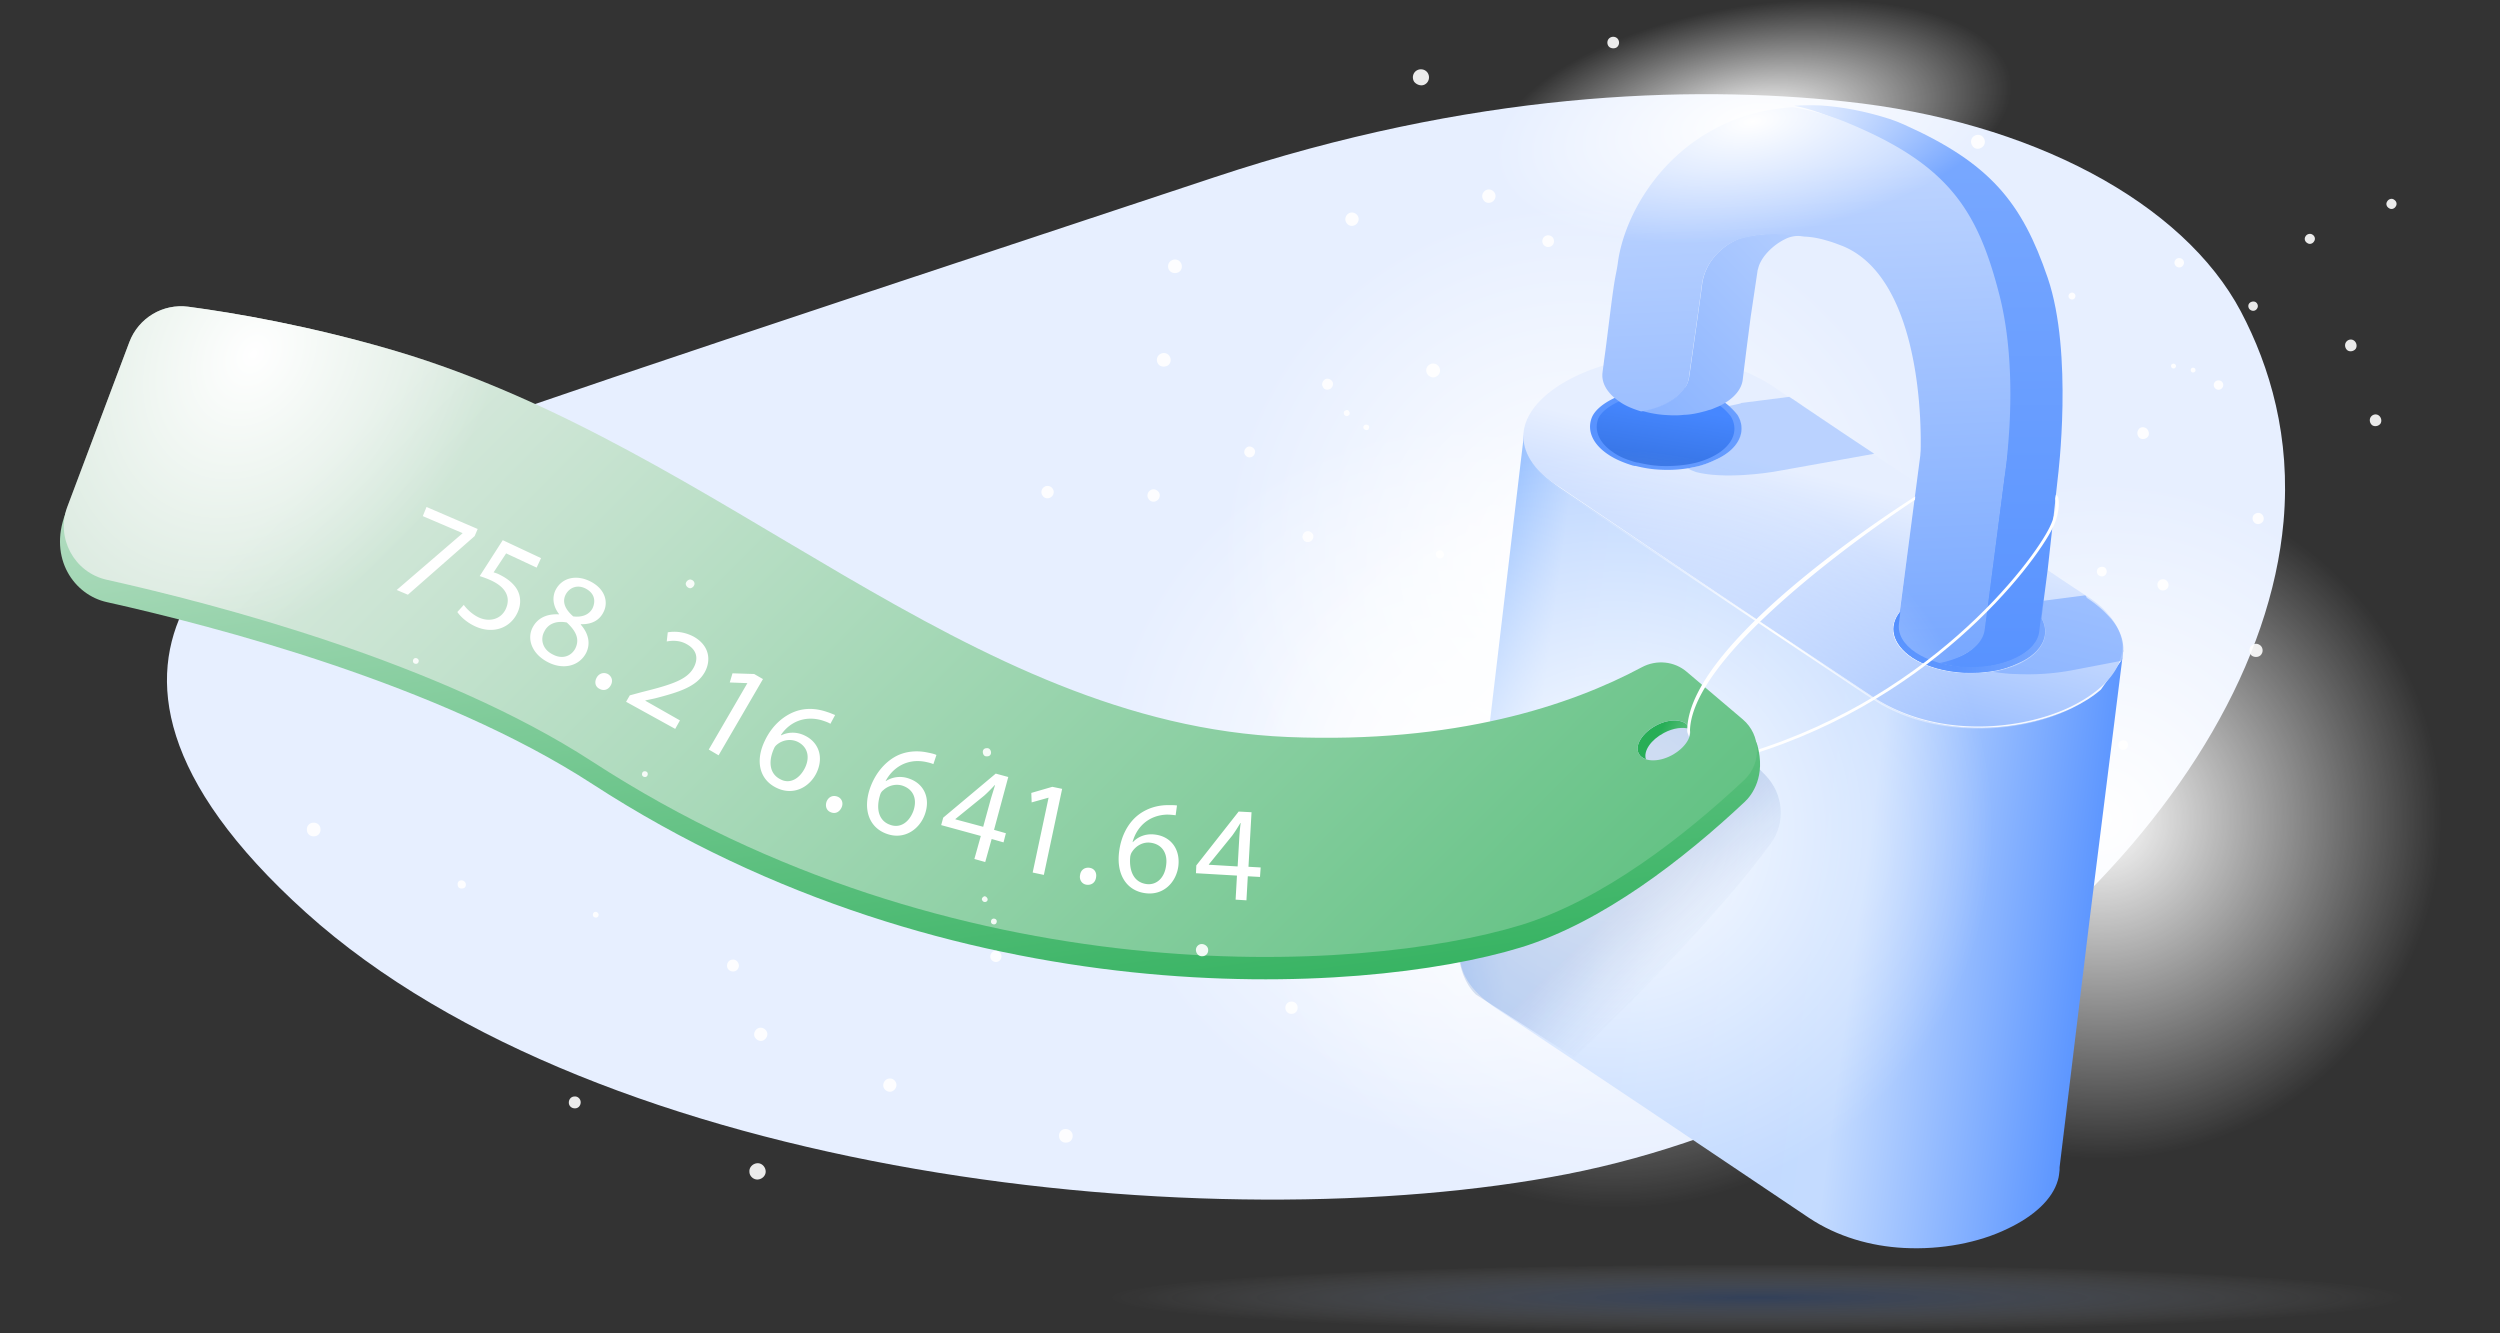<svg width="750" height="400" viewBox="0 0 750 400" fill="none" xmlns="http://www.w3.org/2000/svg"><rect x="0" y="0" width="750" height="400" fill="#333333" stroke="none"/><path d="M672.26 93.443c-17.28-32.627-62.816-57.124-118.923-63.019-46.756-4.98-111.605-2.948-189.057 22.768-162.732 53.973-232.459 76.944-258.582 88.024-26.122 10.977-102.66 52.549-13.925 132.543 88.837 79.993 272.913 99.001 378.317 78.469 109.267-21.346 207.455-111.503 214.977-195.766 2.236-25.309-4.066-46.451-12.807-63.019z" fill="#E7EFFF"/><path opacity=".9" d="M406.663 67.424c.915-.61 1.22-1.83.61-2.745-.61-.914-1.83-1.22-2.744-.61-.915.61-1.22 1.83-.61 2.745.61 1.016 1.829 1.22 2.744.61zm-53.057 14.228c1.017-.61 1.22-1.931.61-2.846-.61-1.016-1.931-1.22-2.846-.61-1.016.61-1.22 1.932-.61 2.846.61.915 1.83 1.118 2.846.61zm163.546 27.038c.406-.203.508-.711.203-1.22-.203-.406-.711-.508-1.22-.203-.406.203-.508.712-.203 1.22.305.305.813.406 1.22.203zm76.335-6.302c.406-.203.508-.711.203-1.22-.305-.508-.712-.508-1.22-.203s-.508.712-.203 1.22.711.508 1.22.203zM465.414 73.826c.813-.508 1.017-1.626.508-2.44-.508-.813-1.626-1.016-2.439-.508-.813.509-1.017 1.627-.508 2.44.61.813 1.626 1.016 2.439.508zm-150.127 75.319c.813-.508 1.118-1.728.508-2.541-.508-.813-1.728-1.118-2.541-.508-.813.508-1.118 1.728-.508 2.541.508.915 1.728 1.118 2.541.508zm60.477-12.198c.711-.509 1.016-1.525.508-2.237-.508-.711-1.525-1.016-2.236-.508-.712.508-1.017 1.525-.508 2.236.508.814 1.423 1.017 2.236.509zm28.766-12.299c.407-.203.508-.711.203-1.219-.305-.509-.711-.509-1.219-.204-.407.204-.509.712-.204 1.22.305.407.813.508 1.22.203zm-57.428 25.514c.813-.509 1.118-1.728.508-2.542-.609-.813-1.728-1.118-2.541-.508-.813.508-1.118 1.728-.508 2.541.508.915 1.728 1.118 2.541.509zm100.627-89.651c.915-.61 1.22-1.83.61-2.744-.61-.915-1.829-1.22-2.744-.61-.915.61-1.22 1.83-.61 2.744.508 1.017 1.83 1.22 2.744.61zm99.713-8.234c.609-.305.711-1.118.304-1.727-.305-.61-1.118-.712-1.728-.305-.609.305-.711 1.118-.304 1.727.406.61 1.118.712 1.728.305zm-116.384 60.581c1.016-.61 1.22-1.931.61-2.846-.61-1.016-1.932-1.22-2.846-.61-1.017.61-1.22 1.931-.61 2.846s1.931 1.322 2.846.61zm-37.808 49.499c.711-.508 1.016-1.524.508-2.236-.508-.711-1.525-1.016-2.236-.508-.712.508-1.017 1.525-.509 2.236.305.712 1.322 1.017 2.237.508zM427.604 25.24c1.118-.711 1.423-2.236.711-3.354-.711-1.118-2.236-1.423-3.354-.711-1.118.711-1.423 2.236-.712 3.354.813 1.016 2.338 1.423 3.355.712zm42.69 134.679c.609-.407.711-1.22.406-1.728-.406-.61-1.22-.712-1.728-.407-.61.407-.711 1.22-.406 1.728.305.61 1.118.813 1.728.407zm-71.152-43.301c.711-.508 1.016-1.525.508-2.236-.508-.712-1.525-1.017-2.236-.508-.712.508-1.017 1.524-.509 2.236.305.813 1.423 1.016 2.237.508zm108.961-51.737c.407-.203.508-.711.203-1.22-.305-.508-.711-.508-1.219-.203-.407.203-.509.712-.204 1.22.305.508.814.508 1.22.203zm-98.694 62.613a1.08 1.08 0 011.219.204c.204.305.102.915-.203 1.219-.305.204-.915.102-1.22-.203-.305-.305-.305-.915.204-1.22zm75.52-113.231c.813-.508 1.016-1.626.508-2.44-.508-.812-1.626-1.016-2.439-.507-.813.508-1.017 1.626-.509 2.44.509.812 1.728.914 2.44.507zm50.011 150.738c.61-.407.712-1.22.407-1.728-.407-.61-1.22-.712-1.728-.407-.61.407-.711 1.22-.406 1.728.304.61 1.118.712 1.727.407zm-102.256 2.338c.609-.305.711-1.118.304-1.728-.406-.61-1.118-.711-1.727-.305-.61.305-.712 1.118-.305 1.728.508.61 1.118.712 1.728.305zm-82.433-57.632c1.017-.609 1.22-1.931.61-2.846-.61-1.016-1.931-1.219-2.846-.609-1.016.609-1.22 1.931-.61 2.846.508.914 1.83 1.118 2.846.609zm244.251-65.458c1.016-.61 1.219-1.932.609-2.846-.609-1.017-1.931-1.22-2.846-.61-1.016.61-1.219 1.931-.609 2.846.508 1.016 1.829 1.321 2.846.61zm81.52 110.382c-.508.813-.203 1.83.508 2.338.814.508 1.83.203 2.338-.508.508-.813.204-1.83-.508-2.338-.813-.508-1.83-.203-2.338.508zm35.171-29.476c-.509.813-.204 1.931.508 2.439.813.508 1.931.203 2.439-.508.508-.813.204-1.931-.508-2.44-.813-.609-1.931-.305-2.439.509zm-133.356 37.608c-.203.305-.101.813.204 1.017.305.203.813.101 1.016-.204.203-.305.102-.813-.203-1.016-.305-.305-.813-.102-1.017.203zm-55.499 31.814c-.203.305-.101.813.204 1.016.305.204.813.102 1.016-.203.203-.305.102-.813-.203-1.016-.407-.204-.915-.102-1.017.203zm106.931-23.884c-.407.711-.204 1.626.508 2.032.711.407 1.626.204 2.033-.508.406-.711.203-1.626-.508-2.033-.712-.305-1.627-.101-2.033.509zm86.903-110.285c-.509.712-.204 1.627.508 2.033.711.508 1.626.203 2.033-.508.508-.712.203-1.626-.509-2.033-.609-.508-1.626-.203-2.032.508zm-41.469 30.697c-.407.61-.204 1.524.508 1.931.711.407 1.524.203 1.931-.508.407-.61.203-1.525-.508-1.931-.61-.305-1.525-.102-1.931.508zm-17.381 19.515c-.204.305-.102.813.203 1.016.305.204.813.102 1.016-.203.204-.305.102-.813-.203-1.017-.406-.203-.813-.101-1.016.204zm34.356-39.743c-.508.711-.204 1.626.508 2.033.712.508 1.626.203 2.033-.508.508-.712.203-1.627-.508-2.033-.61-.407-1.627-.204-2.033.508zm-44.215 103.677c-.508.813-.203 1.829.508 2.338.813.508 1.83.203 2.338-.509.508-.813.203-1.829-.508-2.337-.814-.509-1.83-.305-2.338.508zm-72.574 41.572c-.305.509-.203 1.118.305 1.423.509.305 1.118.204 1.423-.305.305-.508.204-1.118-.305-1.423-.508-.304-1.118-.101-1.423.305zm66.574-87.107c-.508.813-.203 1.931.509 2.439.813.508 1.931.203 2.439-.508.508-.712.203-1.931-.508-2.44-.915-.609-2.033-.406-2.44.509zm11.081-50.925c-.407.61-.204 1.524.508 1.931.711.407 1.524.203 1.931-.508.407-.61.203-1.525-.508-1.931-.712-.305-1.525-.204-1.931.508zm22.565 115.975c-.508.915-.305 2.237.61 2.745s2.236.305 2.744-.61c.61-.915.305-2.236-.609-2.744-.915-.61-2.033-.305-2.745.609zm-80.097-86.701c-.305.508-.204 1.219.305 1.524.508.305 1.219.204 1.524-.305.305-.508.204-1.219-.305-1.524-.508-.407-1.219-.204-1.524.305zm69.324 7.419c-.407.61-.204 1.524.508 1.931.61.406 1.525.203 1.931-.508.407-.61.203-1.525-.508-1.932-.712-.304-1.525-.203-1.931.509zm-64.137 77.86c-.203.305-.102.813.203 1.016.305.203.813.102 1.017-.203.203-.305.101-.813-.204-1.017-.406-.304-.813-.101-1.016.204zm52.446-82.433c-.203.407-.711.407-1.016.203-.305-.203-.407-.711-.203-1.016.203-.305.711-.407 1.016-.203.305.203.508.711.203 1.016zm-16.976 112.519c-.406.712-.203 1.627.508 2.033.712.407 1.627.203 2.033-.508.407-.712.204-1.626-.508-2.033-.712-.305-1.525-.102-2.033.508zm-91.376-96.257c-.305.509-.203 1.22.305 1.525.508.305 1.22.203 1.525-.305.305-.508.203-1.22-.305-1.524-.508-.305-1.22-.204-1.525.304zm76.435-38.217c-.305.508-.203 1.118.305 1.423.508.305 1.118.203 1.423-.305.305-.508.204-1.118-.305-1.423-.406-.305-1.016-.203-1.423.305zm83.044 14.433c-.508.813-.204 1.931.508 2.439.813.508 1.931.204 2.439-.508.509-.813.204-1.931-.508-2.439-.813-.61-1.931-.305-2.439.508zM542.158 238.895c-.508.813-.203 1.931.509 2.439.813.509 1.931.204 2.439-.508.508-.813.203-1.931-.508-2.439-.813-.509-1.931-.305-2.44.508z" fill="#fff"/><path d="M437.463 342.266c59.36 0 107.437-48.077 107.437-107.437s-48.077-107.437-107.437-107.437-107.437 48.077-107.437 107.437 48.179 107.437 107.437 107.437z" fill="url(#paint0_radial)"/><path d="M473.443 275.689c59.36 0 107.438-48.077 107.438-107.437S532.803 60.917 473.443 60.917c-59.359 0-107.437 48.077-107.437 107.437s48.179 107.335 107.437 107.335z" fill="url(#paint1_radial)"/><path d="M630.585 347.45c56.107 0 101.644-45.536 101.644-101.643 0-56.108-45.537-101.644-101.644-101.644-56.107 0-101.643 45.536-101.643 101.644 0 56.107 45.434 101.643 101.643 101.643z" fill="url(#paint2_radial)"/><path d="M527.114 400c107.641 0 194.953-4.574 194.953-10.266s-87.312-10.266-194.953-10.266c-107.64 0-194.952 4.574-194.952 10.164 0 5.794 87.312 10.368 194.952 10.368z" fill="url(#paint3_radial)"/><path d="M636.475 197.931c.102-.203.102-.406.102-.609 0 .203-.102.406-.102.609z" fill="gray"/><path d="M636.578 197.219c.102-.204.102-.407.102-.61 0 .203 0 .406-.102.61z" fill="#BEBEBE"/><path d="M636.781 196.407c0-.204.101-.407.101-.61 0 .305-.101.406-.101.61zm.103-.713c0-.203.102-.406.102-.711-.102.305-.102.508-.102.711z" fill="gray"/><path d="M612.285 185.226l-.508 4.168v.101c-.407 3.05-2.846 5.896-7.217 7.929-4.472 2.134-9.961 2.947-15.348 2.642-5.387-.305-10.571-1.728-14.433-4.269-3.863-2.541-5.489-5.692-5.083-8.741l.407-3.558c-3.557 4.371-2.439 9.657 3.558 13.722 4.167 2.745 9.757 4.269 15.551 4.574 2.948.102 5.895 0 8.741-.508 2.745-.407 5.387-1.321 7.725-2.439 7.319-3.253 9.555-8.843 6.607-13.621z" fill="url(#paint4_linear)"/><path d="M626.719 277.214l10.164-81.112c-.101.407-.101.712-.203 1.118-.102.305-.102.61-.203.813l-6.201 8.843c-2.439 2.135-5.387 3.965-8.741 5.591-8.538 4.066-19.82 6.403-31.205 5.794-9.961-.509-19.922-3.355-28.46-9.047-47.671-31.814-45.943-30.696-93.613-62.714-8.335-5.59-11.486-11.384-10.978-16.873l-11.689 98.595-7.522 57.53c-.508 5.489 2.643 11.384 10.978 16.873 47.671 31.814 45.943 30.696 93.614 62.714 8.538 5.692 18.6 8.538 28.46 9.046 11.384.61 22.666-1.626 31.204-5.794 7.725-3.659 13.417-8.741 15.044-14.535.305-1.016.406-2.033.508-3.049v-.813l8.843-72.98z" fill="url(#paint5_linear)"/><path d="M548.76 72.096c-.102 0-.102-.101-.203-.101-.102 0-.102-.102-.305-.102.305.102.711.203 1.016.305-.102 0-.305 0-.508-.102z" fill="#9F9F9F"/><path d="M549.267 72.198c-.407-.102-.712-.203-1.119-.305h.102c.407.203.712.305 1.017.305z" fill="gray"/><path d="M457.075 129.728c.712-6.607 6.709-12.502 15.45-16.771a55.65 55.65 0 018.741-3.355c-.711 5.591 42.182 1.83 42.182 1.83 3.05 1.321 5.896 2.744 8.742 4.676 3.049 2.134 5.997 3.964 8.741 5.895 8.64 5.794 15.45 10.266 21.142 14.23 4.777 3.253 8.945 5.997 12.909 8.64l-5.083 38.726c-3.557 4.371-2.439 9.656 3.558 13.722 4.167 2.744 9.758 4.269 15.551 4.574 2.948.101 5.896 0 8.742-.508 2.744-.407 5.387-1.322 7.725-2.44 7.318-3.456 9.656-9.046 6.505-13.925l.61-4.981 1.219-9.351a600.659 600.659 0 0011.893 7.928c2.744 1.83 5.082 3.863 6.81 5.692-1.626-1.931-3.863-3.862-6.81-5.692-.102-.101-.305-.203-.407-.305.102.102.305.204.407.305 2.744 1.83 5.082 3.863 6.81 5.794l.102.102.101.101.102.102c0 .102.101.102.101.102 2.44 2.947 3.558 5.895 3.761 8.741v.915c0 1.016-.203 2.033-.508 3.049-1.626 5.692-7.318 10.774-15.043 14.535-8.538 4.066-19.821 6.404-31.205 5.794-9.961-.508-19.922-3.354-28.46-9.047-47.671-31.814-45.943-30.696-93.614-62.714-8.131-4.98-11.282-10.875-10.774-16.364z" fill="url(#paint6_linear)"/><path d="M546.32 31.642c-2.745-.102-5.489-.102-8.03.101 5.285.915 10.266 3.05 16.059 5.387 22.159 9.148 37.609 29.68 43.911 60.479 3.354 16.567 4.065 31.204 3.862 37.404-.102 1.22-.203 2.338-.305 3.253l-6.505 49.704c-.407 3.049-2.236 6.403-6.607 8.538-2.135 1.016-5.082 1.728-7.725 2.236 2.44.711 5.692 1.321 8.538 1.524 5.387.305 10.876-.711 15.247-2.744 4.37-2.134 6.911-5.082 7.216-8.03l.509-4.37.609-4.981 1.22-9.351 3.049-27.749s4.676-36.998-3.049-59.665c-7.725-22.666-17.279-34.457-43.198-46.044-1.322-.61-2.745-1.118-4.168-1.627-7.623-2.439-14.535-3.659-20.633-4.065z" fill="url(#paint7_linear)"/><path opacity=".6" d="M625.399 178.619l-12.502 1.626-.61 4.981c3.049 4.878.712 10.469-6.505 13.925-2.338 1.118-4.981 1.829-7.725 2.439l1.525.203c1.728.204 3.354.407 5.082.407a72.387 72.387 0 0017.483-1.22l14.331-2.744c.305-1.017.407-2.033.508-3.049v-.915c-.101-2.846-1.321-5.896-3.76-8.742l-.102-.101-.102-.102-.101-.101-.102-.102c-1.728-1.931-3.862-3.863-6.81-5.794-.203-.61-.407-.711-.61-.711z" fill="#77A7FF"/><path d="M521.313 124.545c-11.384-14.84-41.064-7.827-43.91 1.118-1.22 3.659.406 7.623 5.184 10.774 2.134 1.423 4.675 2.439 7.318 3.253h.102c.203.101.406.101.711.101 2.44.61 4.879 1.017 7.42 1.118a38.213 38.213 0 0010.266-.813c2.135-.406 4.269-1.22 6.2-2.134 7.116-3.151 9.555-8.64 6.709-13.417z" fill="url(#paint8_linear)"/><path d="M519.283 124.952c-10.368-13.519-37.507-6.607-39.946 1.016-1.017 3.354.406 6.912 4.675 9.758 1.83 1.321 4.168 2.236 6.709 2.947h.102c.101.102.406.102.609.102 2.135.508 4.473.915 6.811 1.017 3.151.101 6.403-.102 9.351-.712a24.021 24.021 0 005.59-1.83c6.505-3.049 8.64-7.928 6.099-12.298z" fill="url(#paint9_linear)"/><path d="M535.137 70.164c-4.472-.203-7.928.102-11.994 1.017-3.862.915-11.384 5.59-12.502 14.128-.102 1.22-3.557 25.513-3.862 27.647-.407 3.05-2.745 5.997-7.217 8.132-2.135 1.016-4.574 1.728-7.115 2.134 2.439.712 5.184 1.22 7.928 1.322 1.626.101 3.354.101 4.879-.102h.305c1.931-.102 3.862-.508 5.692-1.016.61-.102 1.22-.407 1.83-.509.914-.304 1.728-.711 2.541-1.016 4.472-2.134 6.911-5.082 7.216-8.131l.509-4.168.609-4.879 1.22-9.453 2.135-14.331.101-.204c.712-3.557 4.473-7.216 8.03-8.944 1.321-.712 2.745-1.017 4.168-1.017a5.526 5.526 0 011.829 0c-2.338-.305-4.371-.508-6.302-.61z" fill="url(#paint10_linear)"/><path d="M485.334 79.008c-.609 4.168-.711 2.44-2.236 14.535-.711 5.59-1.321 10.775-1.829 14.231-.305 2.439-.509 3.862-.509 3.964-.406 3.049 1.322 6.2 5.083 8.741 1.829 1.321 4.167 2.236 6.505 2.948 2.541-.407 4.98-1.118 7.115-2.135 4.472-2.134 6.912-5.082 7.217-8.131.304-2.135 3.76-26.326 3.862-27.647 1.118-8.538 8.538-13.316 12.502-14.129 4.168-1.016 7.623-1.321 11.994-1.016 1.83.101 3.863.305 6.302.61 2.541.101 4.777.61 6.81 1.22.407.101.712.203 1.017.304 1.321.407 2.541.915 3.659 1.322 20.735 8.538 23.683 44.215 23.378 60.986 0 .61-.102 1.219-.102 1.728l-1.118 8.538-5.082 38.726-.407 3.557c-.406 3.05 1.322 6.201 5.082 8.742 3.863 2.541 9.047 3.964 14.434 4.269 5.387.305 10.876-.61 15.348-2.643-4.472 2.135-9.961 2.948-15.348 2.643-2.745-.102-5.387-.61-7.928-1.322a29.118 29.118 0 007.115-2.134c4.472-2.135 6.911-5.082 7.216-8.132l5.896-45.637s4.98-30.087-1.627-55.193c-6.505-25.106-15.348-38.625-45.231-51.025-5.794-2.44-11.384-3.862-16.568-4.777-8.945.61-16.364 2.947-21.65 5.59-19.515 9.453-29.273 28.359-30.9 41.267z" fill="url(#paint11_linear)"/><path opacity=".4" d="M518.571 121.8c1.016.813 1.829 1.728 2.643 2.745 2.846 4.777.406 10.266-6.607 13.417-1.931.914-4.066 1.626-6.201 2.134-.711.203-1.423.305-2.134.407.711.406 1.626.813 2.541 1.118 8.233 2.134 20.939.406 25.106-.407l28.359-5.082c-5.896-3.862-12.604-8.436-21.244-14.23-.407-.305-.915-.61-1.321-.915-.915-.61-1.931-1.321-2.948-1.931l-14.332 1.83c-.101.203-2.337.609-3.862.914z" fill="#77A7FF"/><path d="M603.241 23.51c3.659 18.805-28.156 39.845-70.948 46.96-42.791 7.115-80.4-2.338-84.059-21.142-3.557-18.702 28.156-39.743 70.947-46.96 42.894-7.114 80.502 2.338 84.06 21.143z" fill="url(#paint12_radial)"/><path d="M621.433 212.568c-7.318 3.558-15.449 5.387-23.683 5.895-8.233.407-16.466-.406-24.292-3.049-3.863-1.321-7.624-3.049-11.08-5.285a611.138 611.138 0 01-10.266-6.81l-20.43-13.621-40.657-27.342-20.329-13.722c-1.626-1.118-3.354-2.236-5.082-3.557-1.626-1.322-3.151-2.643-4.472-4.168-1.322-1.524-2.44-3.354-3.253-5.183-.407-1.017-.61-1.932-.813-2.948-.102-1.017-.102-2.033-.102-3.049-.102 1.016-.102 2.032.102 3.049.101 1.016.406 2.033.813 2.948.711 1.829 1.931 3.557 3.354 5.082 1.322 1.524 2.846 2.846 4.472 4.167 1.627 1.22 3.355 2.338 5.083 3.456l20.43 13.62 40.759 27.139 20.329 13.722c3.354 2.236 6.81 4.574 10.164 6.81a52.085 52.085 0 0010.978 5.286c7.623 2.642 15.958 3.557 24.089 3.252 8.335-.61 16.466-2.338 23.886-5.692z" fill="url(#paint13_linear)"/><path d="M612.285 185.226l-.508 4.168v.101c-.407 3.05-2.846 5.896-7.217 7.929-4.472 2.134-9.961 2.947-15.348 2.642-5.387-.305-10.571-1.728-14.433-4.269-3.863-2.541-5.489-5.692-5.083-8.741l.407-3.558c-3.557 4.371-2.439 9.657 3.558 13.722 4.167 2.745 9.757 4.269 15.551 4.574 2.948.102 5.895 0 8.741-.508 2.745-.407 5.387-1.321 7.725-2.439 7.319-3.253 9.555-8.843 6.607-13.621z" fill="url(#paint14_linear)"/><path d="M484.421 362.289c62.714 0 113.536-50.821 113.536-113.535 0-62.715-50.822-113.536-113.536-113.536s-113.536 50.821-113.536 113.536c0 62.714 50.822 113.535 113.536 113.535z" fill="url(#paint15_radial)"/><path opacity=".59" d="M531.177 253.125c-7.928 10.875-24.395 30.594-58.852 64.137l-29.578-18.906c-8.538-8.436-4.981-26.122-2.541-27.85l57.733-70.338 31.713 32.425c5.489 5.692 6.099 14.331 1.525 20.532z" fill="url(#paint16_linear)"/><path d="M519.388 228.119l-.203-.813c58.75-15.755 90.767-58.852 95.748-69.219 2.541-5.184 1.626-8.437 1.626-8.437l.204-1.22c.101-.101.508.509.61.61.101.102 1.118 3.761-1.525 9.25-5.184 10.672-37.303 53.973-96.46 69.829z" fill="#fff"/><path d="M499.161 219.886c2.846-1.525 5.692-1.829 7.725-1.22-.102-.203-.102-.406-.203-.508-1.322-2.439-5.692-2.744-9.86-.508-4.167 2.236-6.505 5.997-5.184 8.436.407.814 1.22 1.322 2.135 1.728-.813-2.541 1.525-5.895 5.387-7.928z" fill="url(#paint17_linear)"/><path d="M524.472 223.34c-2.439 3.456-5.184 6.607-8.335 9.656-13.925 13.926-34.559 22.464-54.176 22.464-20.735 0-39.133-8.64-54.176-22.464-1.626-1.524-3.252-3.151-4.675-4.878-5.388.101-10.876.101-16.67-.204-96.663-3.964-169.338-86.6-267.628-115.772-25.41-7.521-48.585-11.486-62.307-13.315-7.623-1.016-14.942 3.354-17.686 10.571l-19.21 44.723c-5.083 13.417 2.642 24.394 12.502 26.529 32.322 7.217 99.712 24.699 145.655 54.583 108.453 70.439 230.222 63.73 278.503 48.992 24.496-7.522 48.992-26.631 67.085-43.605 2.338-2.135 6.403-7.827 3.862-17.076-.914-2.846-1.219-.204-2.744-.204z" fill="url(#paint18_linear)"/><path d="M522.847 215.819l-16.771-14.23c-3.761-3.252-9.148-3.76-13.518-1.423-21.447 11.486-55.904 22.972-106.116 20.939-96.663-3.964-169.338-86.6-267.628-115.772-25.41-7.522-48.585-11.486-62.307-13.315-7.623-1.017-14.942 3.354-17.686 10.57L20.22 151.987c-3.557 9.351 2.033 19.821 11.892 21.955 32.323 7.217 99.713 24.7 145.656 54.583 108.453 70.439 230.222 63.73 278.503 48.992 24.496-7.522 48.992-26.631 67.085-43.605 5.183-4.981 4.98-13.417-.509-18.093zm-21.345 10.775c-4.167 2.236-8.639 1.931-9.859-.509-1.321-2.439 1.016-6.301 5.184-8.436 4.167-2.236 8.639-1.931 9.859.508 1.321 2.44-1.016 6.2-5.184 8.437z" fill="url(#paint19_linear)"/><path d="M143.305 158.697l-.915 2.134-20.024 17.585-3.354-1.423 19.719-16.975v-.101l-11.892-5.082 1.118-2.745 15.348 6.607zm17.685 11.588l-9.148-4.269-3.761 5.692c.61.204 1.118.305 2.033.814 1.83.914 3.456 2.134 4.574 3.659 1.423 1.931 1.931 4.777.508 7.725-2.236 4.675-7.521 6.403-12.705 3.964-2.643-1.22-4.473-3.05-5.286-4.269l1.932-2.135c.711 1.017 2.337 2.745 4.472 3.761 3.049 1.423 6.607.712 8.131-2.541 1.423-3.151.407-6.302-4.37-8.538-1.322-.61-2.541-1.017-3.456-1.321l6.912-10.775 11.485 5.387-1.321 2.846zm-1.219 17.99c1.525-2.947 4.371-4.167 7.928-3.964v-.101c-1.931-2.541-2.032-5.184-1.016-7.217 1.931-3.761 6.302-4.676 10.469-2.541 4.574 2.338 5.387 6.403 3.863 9.249-1.017 2.033-3.05 3.66-6.709 3.558l-.101.102c2.337 2.642 3.049 5.692 1.626 8.538-2.135 4.065-7.014 5.082-11.486 2.744-4.879-2.541-6.302-7.013-4.574-10.368zm12.807 6.302c1.423-2.846.204-5.285-2.541-7.826-3.151-.61-5.59.406-6.708 2.643-1.322 2.337-.61 5.387 2.439 6.911 2.745 1.525 5.489.712 6.81-1.728zm-2.846-16.263c-1.219 2.338-.101 4.574 2.236 6.607 2.338.305 4.676-.305 5.794-2.439.915-1.931.813-4.371-2.033-5.896-2.541-1.321-4.879-.304-5.997 1.728zm9.251 25.005c.711-1.321 2.134-1.728 3.354-1.118 1.22.711 1.626 2.033.915 3.354-.712 1.321-2.033 1.83-3.354 1.118-1.322-.61-1.627-2.033-.915-3.354zm8.842 7.218l1.118-1.932 3.761-1.016c9.046-2.236 13.417-3.761 15.348-7.217 1.321-2.338 1.423-5.184-2.033-7.115-2.135-1.22-4.371-1.118-5.997-.813l.305-2.744c2.338-.407 5.184-.102 7.826 1.321 4.981 2.846 5.083 7.42 3.253 10.673-2.439 4.269-7.42 5.895-14.942 7.826l-2.846.61v.102l10.368 5.895-1.423 2.541-14.738-8.131zm36.39-5.592l-5.285-.204.813-2.744 6.505.203 2.643 1.525-13.315 22.87-2.948-1.728 11.587-19.922zm24.902 12.198c-.61-.406-1.525-.711-2.44-1.016-5.489-1.626-9.961.711-12.4 4.37l.101.102c1.83-.915 4.473-1.22 7.115.102 4.168 2.033 5.692 6.505 3.456 11.181-2.134 4.37-7.013 6.911-11.994 4.472-5.082-2.44-6.505-8.03-3.456-14.23 2.237-4.676 5.794-7.522 9.25-8.742 2.948-1.016 6.099-.914 9.351.204 1.017.305 1.83.711 2.44.915l-1.423 2.642zm-7.624 13.214c1.627-3.354.712-6.404-2.236-7.827-1.931-.914-4.269-.609-5.997.712-.406.305-.813.711-1.016 1.22-1.83 3.964-1.423 7.725 1.931 9.351 2.643 1.423 5.59 0 7.318-3.456zm6.505 10.061c.61-1.423 1.931-1.931 3.253-1.423 1.321.509 1.829 1.932 1.219 3.253-.609 1.321-1.829 2.033-3.252 1.423-1.322-.508-1.728-1.931-1.22-3.253zm32.018-11.18c-.712-.305-1.525-.508-2.541-.711-5.591-1.017-9.758 1.931-11.791 5.793h.102c1.728-1.118 4.269-1.728 7.013-.711 4.371 1.525 6.404 5.794 4.676 10.672-1.627 4.574-6.201 7.725-11.384 5.896-5.286-1.83-7.319-7.217-5.083-13.722 1.728-4.879 4.879-8.132 8.132-9.758 2.744-1.321 5.997-1.626 9.249-.915 1.017.204 1.932.407 2.542.712l-.915 2.744zm-5.997 14.027c1.219-3.557 0-6.404-3.151-7.522-2.033-.711-4.371-.101-5.896 1.322-.406.305-.711.711-.914 1.321-1.322 4.168-.509 7.827 2.947 9.046 2.948 1.119 5.692-.609 7.014-4.167zm18.295 14.432l1.931-6.911-11.892-3.253.61-2.236 15.755-13.214 3.761 1.017-4.269 15.856 3.557 1.016-.711 2.745-3.558-1.017-1.931 6.912-3.253-.915zm2.643-9.656l2.338-8.538 1.219-3.964h-.101c-1.22 1.321-2.135 2.236-3.151 3.151l-8.64 7.013v.102l8.335 2.236zm19.619-8.741l-5.082 1.423-.102-2.846 6.302-1.829 2.948.609-5.489 25.818-3.354-.712 4.777-22.463zm9.451 23.174c.204-1.524 1.423-2.337 2.846-2.134 1.423.203 2.236 1.423 1.931 2.948-.203 1.423-1.321 2.337-2.846 2.134-1.423-.203-2.236-1.525-1.931-2.948zm28.663-17.888a18.606 18.606 0 00-2.642-.203c-5.693.203-9.148 3.964-10.266 8.233h.101c1.423-1.525 3.761-2.643 6.709-2.236 4.675.61 7.521 4.37 6.911 9.453-.609 4.777-4.37 8.843-9.859 8.131-5.59-.711-8.741-5.489-7.928-12.299.61-5.184 2.947-9.046 5.895-11.282 2.44-1.83 5.489-2.846 8.843-2.846 1.118 0 1.931 0 2.643.101l-.407 2.948zm-2.846 14.942c.508-3.761-1.423-6.302-4.675-6.709-2.135-.305-4.269.813-5.489 2.643-.305.407-.508.915-.61 1.525-.407 4.37 1.118 7.725 4.879 8.233 3.049.406 5.489-1.931 5.895-5.692zm20.837 10.368l.406-7.217-12.299-.711.102-2.338 12.705-16.162 3.863.204-.915 16.364 3.659.204-.203 2.846-3.659-.204-.407 7.217-3.252-.203zm.61-9.961l.508-8.843c.101-1.423.203-2.745.406-4.168h-.101c-.915 1.525-1.627 2.643-2.44 3.761l-7.013 8.64v.101l8.64.509zm135.696-40.251l-.305 1.423c-.203-1.017-.61-1.22-.508-2.237.508-27.443 68-69.625 68.406-69.93l-.101 1.016c-.407.305-67.695 44.012-67.492 69.728z" fill="#fff"/><path fill-rule="evenodd" clip-rule="evenodd" d="M147.83 115.66c-9.447-3.896-19.103-7.384-29.021-10.327-25.41-7.522-48.585-11.486-62.307-13.315-7.623-1.017-14.942 3.354-17.686 10.57l-18.601 49.399c-3.558 9.351 2.033 19.821 11.892 21.955 12.953 2.892 31.537 7.433 52.116 13.759 19.681-7.644 38.537-23.444 51.764-45.471 5.194-8.65 9.13-17.609 11.843-26.57z" fill="url(#paint20_radial)"/><path opacity=".9" d="M266.904 323.564c-1.118 0-1.931 1.016-1.931 2.032 0 1.119 1.016 1.932 2.032 1.932 1.017 0 1.932-1.017 1.932-2.033 0-1.017-.915-2.033-2.033-1.931zm52.752 15.144c-1.22 0-2.033 1.016-1.931 2.134 0 1.22 1.016 2.033 2.134 1.932 1.22 0 2.033-1.017 1.931-2.135 0-1.016-.915-1.931-2.134-1.931zm-126.24-107.335c-.508 0-.813.406-.813.914 0 .509.407.813.915.813s.813-.406.813-.914c0-.509-.407-.813-.915-.813zm-68.712-33.95c-.509 0-.814.407-.814.915s.407.813.915.813.813-.406.813-.915c0-.406-.406-.813-.914-.813zm95.137 90.464c-1.016 0-1.728.813-1.728 1.829 0 1.017.813 1.728 1.83 1.728 1.016 0 1.728-.813 1.728-1.829-.102-1.017-.915-1.83-1.83-1.728zm167.51 12.604c-1.016 0-1.829.915-1.728 1.931 0 1.016.915 1.83 1.931 1.728 1.017 0 1.83-.915 1.728-1.931 0-1.017-.914-1.83-1.931-1.728zm-89.242-24.903c-.508 0-.813.406-.813.914 0 .509.406.813.915.813.508 0 .813-.406.813-.914 0-.509-.407-.813-.915-.813zm62.406 7.623c-1.017 0-1.83.915-1.728 1.931.102 1.016.915 1.83 1.931 1.728 1.017 0 1.83-.915 1.728-1.931 0-.915-.915-1.728-1.931-1.728zm-132.339 25.107c-1.118 0-1.931 1.016-1.931 2.033 0 1.016 1.016 1.931 2.033 1.931 1.016 0 1.931-1.016 1.931-2.033 0-1.016-.915-1.931-2.033-1.931zm-89.75-44.215c-.712 0-1.22.508-1.118 1.321 0 .712.508 1.22 1.321 1.118.712 0 1.22-.508 1.118-1.321a1.322 1.322 0 00-1.321-1.118zm88.734 84.871c-1.322.101-2.44 1.22-2.338 2.541 0 1.321 1.219 2.439 2.541 2.338 1.321-.102 2.439-1.22 2.338-2.541-.102-1.322-1.22-2.44-2.541-2.338zm71.556-63.73c-.915 0-1.627.813-1.627 1.728 0 .914.814 1.626 1.728 1.626.915 0 1.627-.813 1.627-1.728s-.813-1.626-1.728-1.626zm-120.038-11.689c-.508 0-.813.406-.813.914 0 .509.406.814.915.814.508 0 .813-.407.813-.915-.102-.508-.509-.813-.915-.813zm116.785-2.948c-.508 0-.813-.406-.915-.813 0-.406.407-.813.813-.915.407 0 .814.407.915.814.102.508-.305.914-.813.914zm-123.089 58.344c-1.016 0-1.728.813-1.728 1.83 0 1.016.814 1.728 1.83 1.728 1.017 0 1.728-.814 1.728-1.83s-.915-1.83-1.83-1.728zm34.661-155.108a1.51 1.51 0 00-1.321 1.321c.101.712.609 1.22 1.321 1.321a1.51 1.51 0 001.321-1.321c0-.711-.508-1.22-1.321-1.321zm88.938 50.618c-.711 0-1.22.508-1.118 1.321.102.712.508 1.22 1.321 1.119.712 0 1.22-.509 1.119-1.322-.102-.711-.61-1.22-1.322-1.118zM94.007 246.823c-1.22 0-2.033 1.017-1.931 2.135 0 1.22 1.016 2.033 2.134 1.931 1.22 0 2.033-1.016 1.932-2.134 0-1.118-.915-2.033-2.135-1.932z" fill="#fff"/><defs><linearGradient id="paint11_linear" x1="545.835" y1="201.95" x2="539.23" y2="49.371" gradientUnits="userSpaceOnUse"><stop stop-color="#77A7FF"/><stop offset="1" stop-color="#BDD4FF"/></linearGradient><linearGradient id="paint10_linear" x1="468.141" y1="146.086" x2="556.006" y2="59.921" gradientUnits="userSpaceOnUse"><stop stop-color="#77A7FF"/><stop offset="1" stop-color="#BDD4FF"/></linearGradient><linearGradient id="paint5_linear" x1="393.244" y1="236.063" x2="677.564" y2="273.869" gradientUnits="userSpaceOnUse"><stop offset="0" stop-color="#4687FF"/><stop offset=".132" stop-color="#88B7FF"/><stop offset=".229" stop-color="#BED7FF"/><stop offset=".586" stop-color="#C4DBFF"/><stop offset=".882" stop-color="#4687FF"/></linearGradient><linearGradient id="paint6_linear" x1="528.402" y1="236.575" x2="551.59" y2="144.329" gradientUnits="userSpaceOnUse"><stop stop-color="#77A7FF"/><stop offset="1" stop-color="#E7EFFF"/></linearGradient><linearGradient id="paint7_linear" x1="579.194" y1="288.508" x2="578.386" y2="51.075" gradientUnits="userSpaceOnUse"><stop stop-color="#4687FF"/><stop offset=".999" stop-color="#77A7FF"/></linearGradient><linearGradient id="paint8_linear" x1="455.318" y1="164.882" x2="539.067" y2="96.259" gradientUnits="userSpaceOnUse"><stop stop-color="#4687FF"/><stop offset=".999" stop-color="#77A7FF"/></linearGradient><linearGradient id="paint9_linear" x1="500.656" y1="122.183" x2="497.5" y2="142.888" gradientUnits="userSpaceOnUse"><stop stop-color="#4687FF"/><stop offset=".999" stop-color="#3471E0"/></linearGradient><linearGradient id="paint4_linear" x1="568.109" y1="192.764" x2="613.557" y2="192.764" gradientUnits="userSpaceOnUse"><stop stop-color="#4687FF"/><stop offset=".999" stop-color="#77A7FF"/></linearGradient><linearGradient id="paint13_linear" x1="456.737" y1="174.156" x2="621.543" y2="174.156" gradientUnits="userSpaceOnUse"><stop offset="0" stop-color="#BDD4FF" stop-opacity=".3"/><stop offset=".465" stop-color="#fff"/><stop offset="1" stop-color="#BDD4FF" stop-opacity=".4"/></linearGradient><linearGradient id="paint14_linear" x1="568.109" y1="192.764" x2="613.557" y2="192.764" gradientUnits="userSpaceOnUse"><stop stop-color="#4687FF"/><stop offset=".999" stop-color="#77A7FF"/></linearGradient><linearGradient id="paint16_linear" x1="489.245" y1="268.69" x2="521.155" y2="301.903" gradientUnits="userSpaceOnUse"><stop stop-color="#305EB2" stop-opacity=".3"/><stop offset=".076" stop-color="#3662B4" stop-opacity=".267"/><stop offset=".172" stop-color="#456FBA" stop-opacity=".225"/><stop offset=".28" stop-color="#6083C4" stop-opacity=".177"/><stop offset=".396" stop-color="#84A0D1" stop-opacity=".127"/><stop offset=".519" stop-color="#B3C4E3" stop-opacity=".073"/><stop offset=".645" stop-color="#ECF0F8" stop-opacity=".017"/><stop offset=".685" stop-color="#fff" stop-opacity="0"/></linearGradient><linearGradient id="paint17_linear" x1="497.245" y1="221.124" x2="520.289" y2="232.932" gradientUnits="userSpaceOnUse"><stop stop-color="#27AE56"/><stop offset=".999" stop-color="#D9E9DE"/></linearGradient><linearGradient id="paint18_linear" x1="291.946" y1="335.582" x2="254.38" y2="59.686" gradientUnits="userSpaceOnUse"><stop stop-color="#27AE56"/><stop offset=".999" stop-color="#D9E9DE"/></linearGradient><linearGradient id="paint19_linear" x1="559.728" y1="477.171" x2="156.351" y2="76.281" gradientUnits="userSpaceOnUse"><stop stop-color="#27AE56"/><stop offset=".999" stop-color="#D9E9DE"/></linearGradient><radialGradient id="paint3_radial" cx="0" cy="0" r="1" gradientUnits="userSpaceOnUse" gradientTransform="matrix(194.962 0 0 10.248 527.095 389.293)"><stop stop-color="#305EB2" stop-opacity=".3"/><stop offset="1" stop-color="#fff" stop-opacity="0"/></radialGradient><radialGradient id="paint15_radial" cx="0" cy="0" r="1" gradientUnits="userSpaceOnUse" gradientTransform="translate(484.455 248.757) scale(113.54)"><stop stop-color="#fff"/><stop offset=".06" stop-color="#fff" stop-opacity=".94"/><stop offset="1" stop-color="#fff" stop-opacity="0"/></radialGradient><radialGradient id="paint1_radial" cx="0" cy="0" r="1" gradientUnits="userSpaceOnUse" gradientTransform="translate(473.48 168.288) scale(107.415)"><stop stop-color="#fff"/><stop offset=".06" stop-color="#fff" stop-opacity=".94"/><stop offset="1" stop-color="#fff" stop-opacity="0"/></radialGradient><radialGradient id="paint0_radial" cx="0" cy="0" r="1" gradientUnits="userSpaceOnUse" gradientTransform="translate(437.511 234.842) scale(107.415)"><stop stop-color="#fff"/><stop offset=".06" stop-color="#fff" stop-opacity=".94"/><stop offset="1" stop-color="#fff" stop-opacity="0"/></radialGradient><radialGradient id="paint12_radial" cx="0" cy="0" r="1" gradientUnits="userSpaceOnUse" gradientTransform="matrix(77.465 -12.906 5.701 34.221 525.795 36.454)"><stop stop-color="#fff"/><stop offset=".06" stop-color="#fff" stop-opacity=".94"/><stop offset="1" stop-color="#fff" stop-opacity="0"/></radialGradient><radialGradient id="paint2_radial" cx="0" cy="0" r="1" gradientUnits="userSpaceOnUse" gradientTransform="translate(630.54 245.802) scale(101.649)"><stop stop-color="#fff"/><stop offset=".06" stop-color="#fff" stop-opacity=".94"/><stop offset="1" stop-color="#fff" stop-opacity="0"/></radialGradient><radialGradient id="paint20_radial" cx="0" cy="0" r="1" gradientUnits="userSpaceOnUse" gradientTransform="matrix(59.902 35.998 -47.319 78.739 76.035 106.28)"><stop stop-color="#fff"/><stop offset=".06" stop-color="#fff" stop-opacity=".94"/><stop offset="1" stop-color="#fff" stop-opacity="0"/></radialGradient></defs></svg>